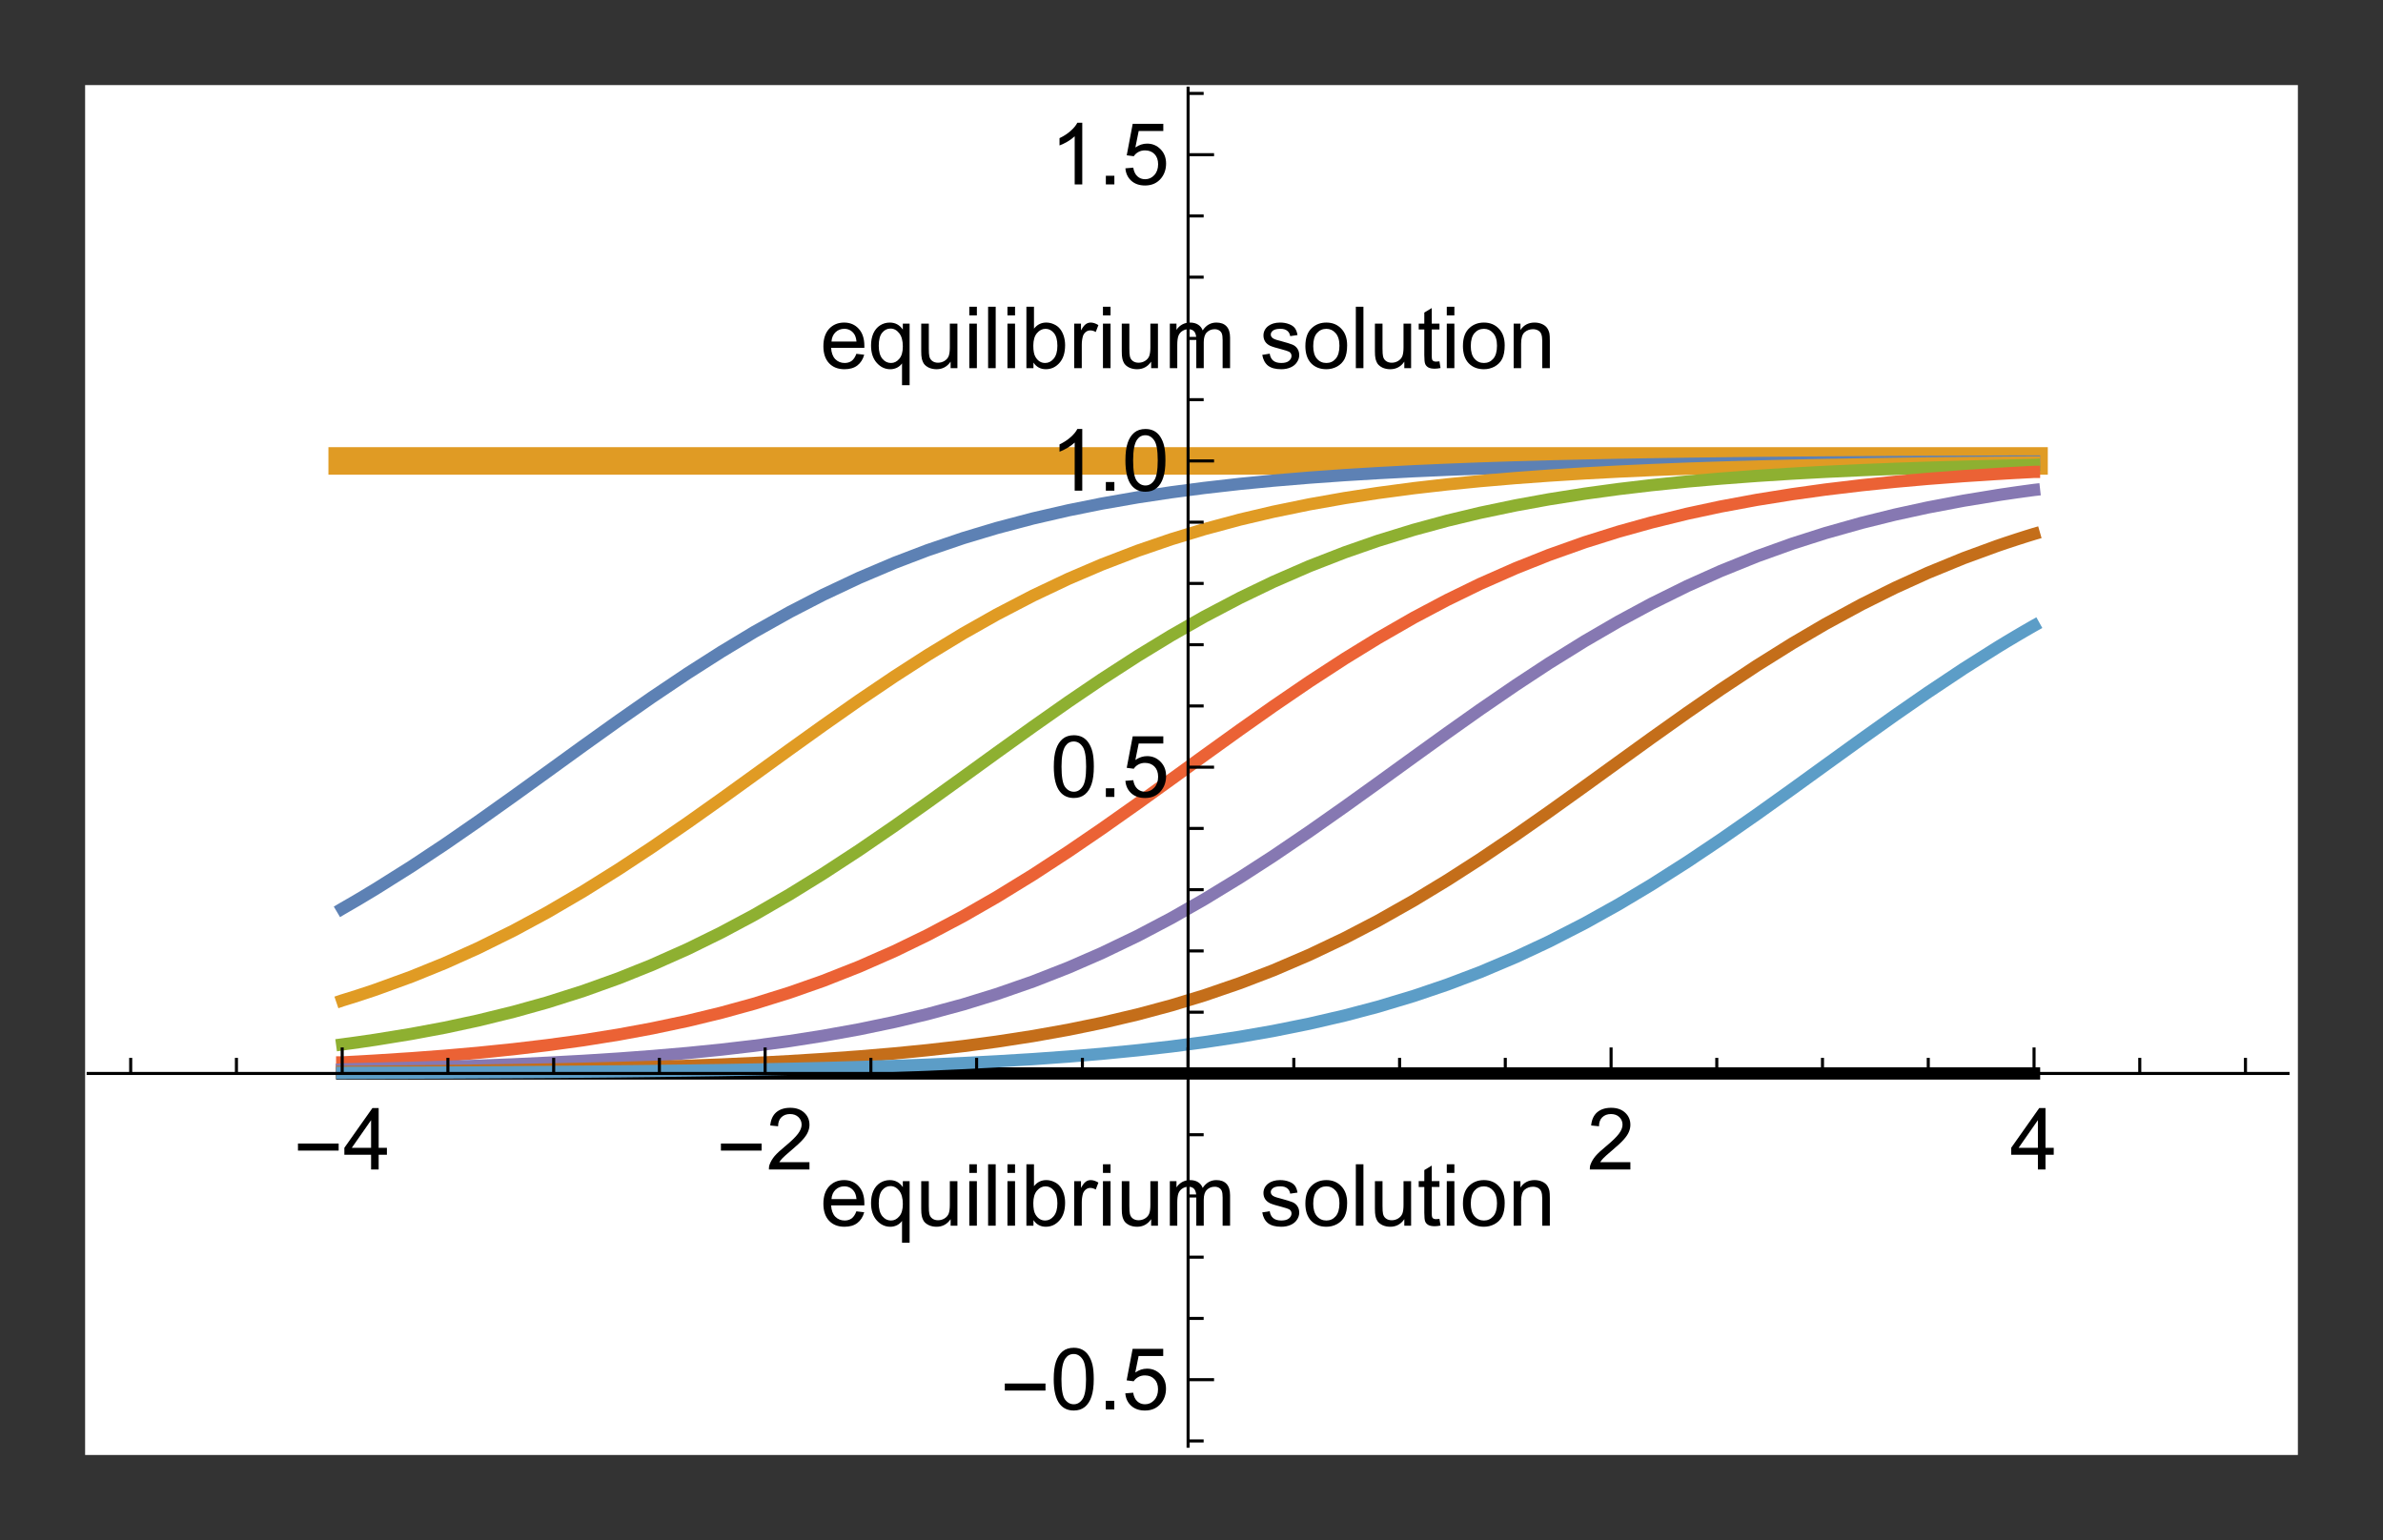 <?xml version="1.0" encoding="UTF-8"?>
<svg width="280" height="181" viewBox="0 0 280 181" xmlns="http://www.w3.org/2000/svg" xmlns:xlink="http://www.w3.org/1999/xlink">
 <rect x="0" y="0" width="280" height="181" fill="#333333" stroke="none"/>
 <defs>
  <g id="glyph-0-0">
   <path d="m5.344-2.219h-4.781v-0.828h4.781z"/>
  </g>
  <g id="glyph-1-0">
   <path d="m3.266 0v-1.734h-3.141v-0.812l3.297-4.672h0.734v4.672h0.969v0.812h-0.969v1.734zm0-2.547v-3.25l-2.266 3.25z"/>
  </g>
  <g id="glyph-1-1">
   <path d="m5.078-0.859v0.859h-4.766c-0.012-0.219 0.02-0.422 0.094-0.609 0.125-0.332 0.316-0.656 0.578-0.969 0.27-0.312 0.66-0.676 1.172-1.094 0.781-0.645 1.305-1.156 1.578-1.531 0.281-0.375 0.422-0.727 0.422-1.062 0-0.352-0.125-0.648-0.375-0.891-0.25-0.238-0.578-0.359-0.984-0.359-0.43 0-0.773 0.133-1.031 0.391-0.25 0.25-0.375 0.602-0.375 1.047l-0.922-0.094c0.062-0.676 0.297-1.191 0.703-1.547 0.414-0.352 0.961-0.531 1.641-0.531 0.695 0 1.25 0.195 1.656 0.578 0.406 0.375 0.609 0.852 0.609 1.422 0 0.293-0.062 0.578-0.188 0.859-0.117 0.273-0.312 0.562-0.594 0.875-0.273 0.312-0.727 0.734-1.359 1.266-0.531 0.449-0.875 0.758-1.031 0.922-0.148 0.156-0.273 0.312-0.375 0.469z"/>
  </g>
  <g id="glyph-1-2">
   <path d="m0.422-3.562c0-0.852 0.086-1.539 0.266-2.062 0.176-0.52 0.438-0.922 0.781-1.203s0.781-0.422 1.312-0.422c0.383 0 0.723 0.078 1.016 0.234 0.289 0.156 0.531 0.383 0.719 0.672 0.195 0.293 0.348 0.652 0.453 1.078 0.102 0.418 0.156 0.984 0.156 1.703 0 0.844-0.09 1.527-0.266 2.047-0.168 0.523-0.43 0.93-0.781 1.219-0.344 0.281-0.777 0.422-1.297 0.422-0.699 0-1.246-0.25-1.641-0.75-0.48-0.602-0.719-1.582-0.719-2.938zm0.906 0c0 1.188 0.133 1.98 0.406 2.375 0.281 0.387 0.629 0.578 1.047 0.578 0.406 0 0.742-0.195 1.016-0.594 0.281-0.395 0.422-1.18 0.422-2.359 0-1.188-0.141-1.973-0.422-2.359-0.273-0.395-0.617-0.594-1.031-0.594-0.406 0-0.73 0.172-0.969 0.516-0.312 0.438-0.469 1.25-0.469 2.438z"/>
  </g>
  <g id="glyph-1-3">
   <path d="m0.922 0v-1.016h1v1.016z"/>
  </g>
  <g id="glyph-1-4">
   <path d="m0.422-1.891 0.922-0.078c0.07 0.449 0.234 0.789 0.484 1.016 0.25 0.23 0.551 0.344 0.906 0.344 0.426 0 0.785-0.16 1.078-0.484 0.301-0.32 0.453-0.75 0.453-1.281 0-0.5-0.141-0.895-0.422-1.188-0.281-0.289-0.656-0.438-1.125-0.438-0.281 0-0.539 0.062-0.766 0.188-0.23 0.125-0.414 0.293-0.547 0.5l-0.828-0.109 0.703-3.703h3.594v0.844h-2.891l-0.391 1.938c0.438-0.301 0.895-0.453 1.375-0.453 0.625 0 1.148 0.219 1.578 0.656 0.438 0.438 0.656 1 0.656 1.688 0 0.656-0.188 1.227-0.562 1.703-0.469 0.586-1.105 0.875-1.906 0.875-0.656 0-1.195-0.18-1.609-0.547-0.418-0.375-0.652-0.863-0.703-1.469z"/>
  </g>
  <g id="glyph-1-5">
   <path d="m3.766 0h-0.891v-5.656c-0.219 0.211-0.5 0.418-0.844 0.625-0.344 0.199-0.656 0.352-0.938 0.453v-0.859c0.5-0.238 0.93-0.52 1.297-0.844 0.375-0.332 0.641-0.656 0.797-0.969h0.578z"/>
  </g>
  <g id="glyph-1-6">
   <path d="m4.25-1.688 0.922 0.109c-0.148 0.543-0.418 0.965-0.812 1.266-0.387 0.293-0.887 0.438-1.5 0.438-0.762 0-1.367-0.234-1.812-0.703-0.449-0.477-0.672-1.145-0.672-2 0-0.875 0.223-1.555 0.672-2.047 0.457-0.488 1.047-0.734 1.766-0.734 0.695 0 1.266 0.242 1.703 0.719 0.445 0.48 0.672 1.152 0.672 2.016v0.234h-3.906c0.031 0.574 0.191 1.016 0.484 1.328 0.301 0.305 0.672 0.453 1.109 0.453 0.32 0 0.598-0.082 0.828-0.25 0.227-0.176 0.41-0.453 0.547-0.828zm-2.922-1.438h2.938c-0.043-0.438-0.156-0.766-0.344-0.984-0.281-0.344-0.648-0.516-1.094-0.516-0.406 0-0.75 0.137-1.031 0.406-0.281 0.273-0.438 0.637-0.469 1.094z"/>
  </g>
  <g id="glyph-1-7">
   <path d="m4 2v-2.562c-0.137 0.199-0.328 0.367-0.578 0.5-0.25 0.125-0.516 0.188-0.797 0.188-0.617 0-1.148-0.25-1.594-0.75-0.449-0.5-0.672-1.18-0.672-2.047 0-0.52 0.086-0.988 0.266-1.406 0.188-0.414 0.453-0.734 0.797-0.953s0.723-0.328 1.141-0.328c0.645 0 1.156 0.277 1.531 0.828v-0.703h0.797v7.234zm-2.734-4.625c0 0.668 0.141 1.172 0.422 1.516 0.281 0.336 0.617 0.5 1.016 0.5 0.375 0 0.695-0.16 0.969-0.484 0.281-0.32 0.422-0.805 0.422-1.453 0-0.695-0.148-1.223-0.438-1.578-0.281-0.352-0.621-0.531-1.016-0.531-0.387 0-0.715 0.168-0.984 0.5-0.262 0.324-0.391 0.836-0.391 1.531z"/>
  </g>
  <g id="glyph-1-8">
   <path d="m4.094 0v-0.766c-0.406 0.594-0.961 0.891-1.656 0.891-0.312 0-0.605-0.059-0.875-0.172-0.262-0.125-0.461-0.273-0.594-0.453-0.125-0.188-0.215-0.406-0.266-0.656-0.043-0.176-0.062-0.453-0.062-0.828v-3.25h0.891v2.906c0 0.461 0.02 0.773 0.062 0.938 0.051 0.23 0.164 0.414 0.344 0.547 0.188 0.137 0.41 0.203 0.672 0.203 0.27 0 0.52-0.066 0.75-0.203 0.238-0.145 0.406-0.332 0.5-0.562 0.094-0.238 0.141-0.582 0.141-1.031v-2.797h0.891v5.234z"/>
  </g>
  <g id="glyph-1-9">
   <path d="m0.672-6.203v-1.016h0.891v1.016zm0 6.203v-5.234h0.891v5.234z"/>
  </g>
  <g id="glyph-1-10">
   <path d="m0.641 0v-7.219h0.891v7.219z"/>
  </g>
  <g id="glyph-1-11">
   <path d="m1.484 0h-0.828v-7.219h0.891v2.578c0.375-0.477 0.852-0.719 1.438-0.719 0.32 0 0.625 0.07 0.906 0.203 0.289 0.125 0.531 0.309 0.719 0.547 0.188 0.23 0.332 0.512 0.438 0.844 0.102 0.336 0.156 0.688 0.156 1.062 0 0.906-0.227 1.605-0.672 2.094-0.438 0.492-0.969 0.734-1.594 0.734-0.617 0-1.102-0.258-1.453-0.781zm-0.016-2.656c0 0.625 0.086 1.078 0.266 1.359 0.281 0.461 0.656 0.688 1.125 0.688 0.383 0 0.719-0.164 1-0.5 0.289-0.344 0.438-0.848 0.438-1.516 0-0.676-0.137-1.176-0.406-1.5-0.273-0.332-0.602-0.5-0.984-0.5-0.387 0-0.727 0.172-1.016 0.516-0.281 0.336-0.422 0.82-0.422 1.453z"/>
  </g>
  <g id="glyph-1-12">
   <path d="m0.656 0v-5.234h0.797v0.797c0.207-0.375 0.395-0.617 0.562-0.734 0.176-0.125 0.367-0.188 0.578-0.188 0.289 0 0.594 0.102 0.906 0.297l-0.312 0.812c-0.211-0.125-0.422-0.188-0.641-0.188-0.199 0-0.375 0.062-0.531 0.188-0.148 0.117-0.258 0.273-0.328 0.469-0.094 0.324-0.141 0.672-0.141 1.047v2.734z"/>
  </g>
  <g id="glyph-1-13">
   <path d="m0.672 0v-5.234h0.781v0.734c0.164-0.258 0.383-0.469 0.656-0.625 0.281-0.156 0.594-0.234 0.938-0.234 0.383 0 0.703 0.086 0.953 0.25 0.25 0.156 0.426 0.383 0.531 0.672 0.406-0.613 0.941-0.922 1.609-0.922 0.52 0 0.914 0.148 1.188 0.438 0.281 0.293 0.422 0.734 0.422 1.328v3.594h-0.875v-3.297c0-0.352-0.031-0.609-0.094-0.766-0.055-0.156-0.156-0.281-0.312-0.375-0.148-0.094-0.324-0.141-0.531-0.141-0.367 0-0.672 0.125-0.922 0.375-0.242 0.242-0.359 0.625-0.359 1.156v3.047h-0.875v-3.406c0-0.383-0.074-0.676-0.219-0.875-0.148-0.195-0.387-0.297-0.719-0.297-0.25 0-0.48 0.07-0.688 0.203-0.211 0.125-0.367 0.312-0.469 0.562-0.094 0.25-0.141 0.617-0.141 1.094v2.719z"/>
  </g>
  <g id="glyph-1-14">
   <path d="m0.312-1.562 0.875-0.141c0.051 0.355 0.188 0.625 0.406 0.812 0.227 0.188 0.547 0.281 0.953 0.281s0.707-0.082 0.906-0.25c0.195-0.164 0.297-0.359 0.297-0.578 0-0.207-0.09-0.367-0.266-0.484-0.125-0.07-0.43-0.172-0.906-0.297-0.648-0.164-1.102-0.305-1.359-0.422-0.25-0.125-0.445-0.289-0.578-0.5-0.125-0.207-0.188-0.441-0.188-0.703 0-0.227 0.051-0.441 0.156-0.641 0.113-0.207 0.266-0.375 0.453-0.5 0.133-0.102 0.316-0.191 0.547-0.266 0.238-0.07 0.5-0.109 0.781-0.109 0.406 0 0.766 0.062 1.078 0.188 0.312 0.117 0.539 0.277 0.688 0.484 0.145 0.199 0.242 0.465 0.297 0.797l-0.859 0.125c-0.043-0.27-0.156-0.477-0.344-0.625-0.188-0.156-0.453-0.234-0.797-0.234-0.406 0-0.699 0.07-0.875 0.203-0.18 0.137-0.266 0.293-0.266 0.469 0 0.117 0.035 0.219 0.109 0.312 0.07 0.094 0.188 0.172 0.344 0.234 0.082 0.043 0.344 0.121 0.781 0.234 0.625 0.168 1.062 0.305 1.312 0.406 0.25 0.105 0.441 0.262 0.578 0.469 0.145 0.211 0.219 0.465 0.219 0.766 0 0.293-0.09 0.57-0.266 0.828-0.168 0.262-0.414 0.465-0.734 0.609-0.324 0.145-0.695 0.219-1.109 0.219-0.68 0-1.199-0.141-1.562-0.422-0.355-0.289-0.578-0.711-0.672-1.266z"/>
  </g>
  <g id="glyph-1-15">
   <path d="m0.328-2.609c0-0.977 0.27-1.695 0.812-2.156 0.445-0.395 1-0.594 1.656-0.594 0.719 0 1.301 0.242 1.75 0.719 0.457 0.469 0.688 1.121 0.688 1.953 0 0.668-0.102 1.199-0.297 1.594-0.199 0.387-0.496 0.688-0.891 0.906-0.387 0.207-0.805 0.312-1.25 0.312-0.742 0-1.34-0.234-1.797-0.703-0.449-0.477-0.672-1.156-0.672-2.031zm0.922 0c0 0.668 0.145 1.168 0.438 1.5 0.289 0.336 0.66 0.5 1.109 0.5 0.438 0 0.801-0.164 1.094-0.5 0.289-0.332 0.438-0.844 0.438-1.531 0-0.656-0.152-1.148-0.453-1.484-0.293-0.332-0.652-0.5-1.078-0.5-0.449 0-0.82 0.168-1.109 0.5-0.293 0.336-0.438 0.84-0.438 1.516z"/>
  </g>
  <g id="glyph-1-16">
   <path d="m2.609-0.797 0.125 0.781c-0.25 0.051-0.477 0.078-0.672 0.078-0.324 0-0.574-0.047-0.75-0.141-0.18-0.102-0.305-0.238-0.375-0.406-0.074-0.164-0.109-0.516-0.109-1.047v-3.016h-0.656v-0.688h0.656v-1.297l0.875-0.531v1.828h0.906v0.688h-0.906v3.062c0 0.25 0.016 0.414 0.047 0.484 0.031 0.074 0.082 0.133 0.156 0.172 0.07 0.043 0.176 0.062 0.312 0.062 0.094 0 0.223-0.008 0.391-0.031z"/>
  </g>
  <g id="glyph-1-17">
   <path d="m0.672 0v-5.234h0.797v0.75c0.383-0.582 0.938-0.875 1.656-0.875 0.32 0 0.613 0.059 0.875 0.172 0.258 0.117 0.457 0.266 0.594 0.453 0.133 0.188 0.227 0.406 0.281 0.656 0.031 0.168 0.047 0.453 0.047 0.859v3.219h-0.891v-3.188c0-0.352-0.039-0.617-0.109-0.797-0.062-0.188-0.184-0.332-0.359-0.438-0.18-0.102-0.387-0.156-0.625-0.156-0.375 0-0.703 0.121-0.984 0.359-0.273 0.242-0.406 0.695-0.406 1.359v2.859z"/>
  </g>
  <clipPath id="clip-0">
   <path d="m0 0h260v161h-260z"/>
  </clipPath>
  <clipPath id="clip-1">
   <path d="m0 115h259.2v2h-259.2z"/>
  </clipPath>
  <clipPath id="clip-2">
   <path d="m129 0h1v160.56h-1z"/>
  </clipPath>
  <clipPath id="clip-3">
   <rect width="260" height="161"/>
  </clipPath>
  <g id="source-5" clip-path="url(#clip-3)">
   <g clip-path="url(#clip-0)">
    <rect x="-71.6" y="-49.82" width="403.2" height="260.64" fill="#fff"/>
   </g>
   <path d="m30.207 116.16h198.79" fill="none" stroke="#000" stroke-linecap="square" stroke-miterlimit="3.25" stroke-width="1.44"/>
   <path d="m30.207 44.172h198.79" fill="none" stroke="#e09b24" stroke-linecap="square" stroke-miterlimit="3.25" stroke-width="3.236"/>
   <path d="m30.207 96.801 0.059-0.035 0.062-0.035 0.363-0.211 0.488-0.281 0.977-0.57 1.949-1.172 4.231-2.66 3.953-2.621 3.871-2.676 4.199-2.984 3.922-2.828 4.246-3.074 4.172-2.981 3.891-2.715 4.219-2.836 3.941-2.516 3.859-2.328 4.188-2.348 3.91-2.019 4.238-1.996 4.16-1.766 3.879-1.48 4.207-1.43 3.926-1.18 4.258-1.125 4.176-0.961 3.898-0.785 4.227-0.738 3.945-0.594 3.867-0.508 4.195-0.477 3.918-0.379 4.242-0.355 4.168-0.297 3.887-0.234 4.215-0.223 3.934-0.172 3.856-0.148 4.188-0.137 3.902-0.109 4.234-0.098 3.953-0.082 3.875-0.066 4.203-0.062 3.922-0.047 4.25-0.047 4.176-0.035 3.891-0.031 4.223-0.027 3.941-0.023 3.863-0.016 4.191-0.016 3.914-0.016h0.547l0.543-0.004 1.094-0.004h1.227l0.137-0.004h0.82" fill="none" stroke="#5d81b4" stroke-linecap="square" stroke-miterlimit="3.25" stroke-width="1.44"/>
   <path d="m30.207 107.58 0.059-0.02 0.062-0.016 0.121-0.039 0.242-0.074 0.488-0.152 0.977-0.309 1.949-0.648 4.231-1.539 3.953-1.605 3.871-1.742 4.199-2.078 3.922-2.117 4.246-2.481 4.172-2.609 3.891-2.566 4.219-2.902 3.941-2.793 3.859-2.785 4.188-3.031 3.91-2.801 4.238-2.973 4.16-2.809 3.879-2.5 4.207-2.555 3.926-2.219 4.258-2.215 4.176-1.98 3.898-1.668 4.227-1.625 3.945-1.352 3.867-1.18 4.195-1.129 3.918-0.922 4.242-0.871 4.168-0.738 3.887-0.598 4.215-0.562 3.934-0.449 3.856-0.383 4.188-0.359 3.902-0.285 4.234-0.266 3.953-0.211 3.875-0.176 4.203-0.168 3.922-0.129 4.25-0.121 4.176-0.102 3.891-0.078 4.223-0.074 3.941-0.059 3.863-0.051 4.191-0.043 3.914-0.039h0.273l0.273-0.004 0.543-0.004 1.094-0.008h0.137l0.137-0.004h0.27l0.547-0.004h0.07l0.066-0.004h0.477l0.07-0.004h0.41" fill="none" stroke="#e09b24" stroke-linecap="square" stroke-miterlimit="3.25" stroke-width="1.44"/>
   <path d="m30.207 112.75 0.059-0.008 0.062-0.008 0.121-0.016 0.242-0.035 0.488-0.062 0.977-0.137 1.949-0.285 4.231-0.688 3.953-0.738 3.871-0.832 4.199-1.031 3.922-1.094 4.246-1.348 4.172-1.496 3.891-1.562 4.219-1.879 3.941-1.938 3.859-2.062 4.188-2.422 3.91-2.418 4.238-2.769 4.16-2.852 3.879-2.742 4.207-3.027 3.926-2.844 4.258-3.055 4.176-2.934 3.898-2.644 4.227-2.734 3.945-2.406 3.867-2.203 4.195-2.207 3.918-1.887 4.242-1.848 4.168-1.621 3.887-1.355 4.215-1.297 3.934-1.07 3.856-0.926 4.188-0.875 3.902-0.711 4.234-0.668 3.953-0.539 3.875-0.457 4.203-0.43 3.922-0.34 4.25-0.32 4.176-0.266 3.891-0.211 4.223-0.195 3.941-0.156 3.863-0.133 4.191-0.121 3.914-0.098h0.066l0.07-0.004 0.137-0.004 0.273-0.004 0.543-0.012 1.094-0.023 0.066-0.004h0.07l0.137-0.004 0.27-0.004 0.547-0.012h0.07l0.066-0.004h0.137l0.273-0.008h0.066l0.07-0.004h0.137l0.066-0.004h0.137l0.07-0.004" fill="none" stroke="#8eb031" stroke-linecap="square" stroke-miterlimit="3.25" stroke-width="1.44"/>
   <path d="m30.207 114.86h0.059l0.062-0.004 0.121-0.008 0.242-0.012 0.488-0.027 0.977-0.051 1.949-0.113 4.231-0.273 3.953-0.297 3.871-0.34 4.199-0.43 3.922-0.465 4.246-0.582 4.172-0.668 3.891-0.719 4.219-0.891 3.941-0.957 3.859-1.062 4.188-1.309 3.91-1.371 4.238-1.672 4.16-1.828 3.879-1.883 4.207-2.227 3.926-2.254 4.258-2.617 4.176-2.727 3.898-2.66 4.227-2.981 3.945-2.84 3.867-2.801 4.195-3.016 3.918-2.762 4.242-2.898 4.168-2.711 3.887-2.391 4.215-2.422 3.934-2.082 3.856-1.879 4.188-1.848 3.902-1.555 4.234-1.504 3.953-1.242 3.875-1.078 4.203-1.031 3.922-0.84 4.25-0.789 4.176-0.668 3.891-0.543 4.223-0.504 3.941-0.406 3.863-0.344 4.191-0.32 3.914-0.254 0.066-0.004 0.07-0.004 0.41-0.023 0.543-0.035 1.094-0.062 0.066-0.004 0.07-0.004 0.137-0.004 0.27-0.016 0.547-0.031 0.07-0.004 0.066-0.004 0.137-0.008 0.273-0.012 0.066-0.004 0.07-0.004 0.137-0.008 0.066-0.004 0.07-0.004 0.066-0.004h0.07" fill="none" stroke="#eb6235" stroke-linecap="square" stroke-miterlimit="3.25" stroke-width="1.44"/>
   <path d="m30.207 115.68 0.059-0.004h0.062l0.121-0.004 0.242-0.004 0.488-0.008 0.977-0.02 1.949-0.043 4.231-0.105 3.953-0.113 3.871-0.129 4.199-0.164 3.922-0.184 4.246-0.227 4.172-0.266 3.891-0.289 4.219-0.363 3.941-0.398 3.859-0.449 4.188-0.562 3.91-0.613 4.238-0.762 4.16-0.867 3.879-0.922 4.207-1.141 3.926-1.211 4.258-1.48 4.176-1.637 3.898-1.699 4.227-2.031 3.945-2.078 3.867-2.203 4.195-2.559 3.918-2.535 4.242-2.879 4.168-2.93 3.887-2.789 4.215-3.051 3.934-2.832 3.856-2.731 4.188-2.871 3.902-2.566 4.234-2.629 3.953-2.297 3.875-2.09 4.203-2.078 3.922-1.758 4.25-1.719 4.176-1.5 3.891-1.242 4.223-1.191 3.941-0.977 3.863-0.84 4.191-0.793 3.914-0.641 0.066-0.012 0.07-0.012 0.137-0.02 0.273-0.043 0.543-0.078 1.094-0.16 0.066-0.008 0.07-0.012 0.137-0.02 0.27-0.035 0.547-0.078 0.07-0.008 0.066-0.008 0.137-0.02 0.273-0.035 0.066-0.012 0.07-0.008 0.137-0.02 0.066-0.008 0.07-0.008 0.066-0.012 0.07-0.008" fill="none" stroke="#8678b2" stroke-linecap="square" stroke-miterlimit="3.25" stroke-width="1.44"/>
   <path d="m30.207 115.98h0.242l0.242-0.004 0.488-0.004 0.977-0.004 1.949-0.016 4.231-0.039 3.953-0.043 3.871-0.051 4.199-0.059 3.922-0.07 4.246-0.086 4.172-0.102 3.891-0.109 4.219-0.137 3.941-0.152 3.859-0.176 4.188-0.223 3.91-0.242 4.238-0.305 4.16-0.352 3.879-0.383 4.207-0.48 3.926-0.523 4.258-0.656 4.176-0.746 3.898-0.801 4.227-0.996 3.945-1.059 3.867-1.176 4.195-1.441 3.918-1.504 4.242-1.82 4.168-1.98 3.887-2.023 4.215-2.383 3.934-2.387 3.856-2.477 4.188-2.824 3.902-2.731 4.234-3.031 3.953-2.859 3.875-2.797 4.203-2.984 3.922-2.707 4.25-2.812 4.176-2.613 3.891-2.281 4.223-2.293 3.941-1.961 3.863-1.754 4.191-1.719 3.914-1.434 0.066-0.023 0.07-0.023 0.41-0.141 0.543-0.184 1.094-0.359 0.066-0.023 0.07-0.023 0.137-0.043 0.27-0.086 0.547-0.176 0.07-0.02 0.066-0.023 0.137-0.043 0.273-0.082 0.066-0.023 0.07-0.02 0.137-0.043 0.066-0.02 0.07-0.02 0.066-0.023 0.07-0.02" fill="none" stroke="#c46e1a" stroke-linecap="square" stroke-miterlimit="3.25" stroke-width="1.44"/>
   <path d="m30.207 116.09h0.484l0.488-0.004h0.977l1.949-0.008 4.231-0.012 3.953-0.016 3.871-0.02 4.199-0.023 3.922-0.023 4.246-0.035 4.172-0.035 3.891-0.043 4.219-0.051 3.941-0.055 3.859-0.066 4.188-0.086 3.91-0.09 4.238-0.117 4.16-0.133 3.879-0.148 4.207-0.188 3.926-0.203 4.258-0.258 4.176-0.301 3.898-0.324 4.227-0.414 3.945-0.445 3.867-0.508 4.195-0.633 3.918-0.684 4.242-0.855 4.168-0.965 3.887-1.027 4.215-1.266 3.934-1.336 3.856-1.461 4.188-1.77 3.902-1.824 4.234-2.172 3.953-2.203 3.875-2.32 4.203-2.676 3.922-2.629 4.25-2.957 4.176-2.984 3.891-2.816 4.223-3.047 3.941-2.805 3.863-2.676 4.191-2.793 3.914-2.473 0.066-0.039 0.07-0.043 0.137-0.086 0.273-0.164 0.543-0.332 1.094-0.652 0.066-0.039 0.07-0.043 0.137-0.078 0.27-0.16 0.547-0.32 0.07-0.039 0.066-0.039 0.137-0.078 0.273-0.16 0.066-0.039 0.07-0.039 0.137-0.078 0.066-0.039 0.07-0.039 0.066-0.039 0.07-0.039" fill="none" stroke="#5c9dc7" stroke-linecap="square" stroke-miterlimit="3.25" stroke-width="1.44"/>
   <path d="m5.356 116.16v-1.832" fill="none" stroke="#000" stroke-miterlimit="3.25" stroke-width=".36"/>
   <path d="m17.781 116.16v-1.832" fill="none" stroke="#000" stroke-miterlimit="3.25" stroke-width=".36"/>
   <path d="m30.207 116.16v-3.055" fill="none" stroke="#000" stroke-miterlimit="3.25" stroke-width=".36"/>
   <g>
    <use x="24.448" y="127.445" xlink:href="#glyph-0-0"/>
    <use x="30.336" y="127.445" xlink:href="#glyph-1-0"/>
   </g>
   <path d="m42.629 116.16v-1.832" fill="none" stroke="#000" stroke-miterlimit="3.25" stroke-width=".36"/>
   <path d="m55.055 116.16v-1.832" fill="none" stroke="#000" stroke-miterlimit="3.25" stroke-width=".36"/>
   <path d="m67.477 116.16v-1.832" fill="none" stroke="#000" stroke-miterlimit="3.25" stroke-width=".36"/>
   <path d="m79.902 116.16v-3.055" fill="none" stroke="#000" stroke-miterlimit="3.25" stroke-width=".36"/>
   <g>
    <use x="74.145" y="127.445" xlink:href="#glyph-0-0"/>
    <use x="80.033" y="127.445" xlink:href="#glyph-1-1"/>
   </g>
   <path d="m92.328 116.16v-1.832" fill="none" stroke="#000" stroke-miterlimit="3.25" stroke-width=".36"/>
   <path d="m104.75 116.16v-1.832" fill="none" stroke="#000" stroke-miterlimit="3.25" stroke-width=".36"/>
   <path d="m117.18 116.16v-1.832" fill="none" stroke="#000" stroke-miterlimit="3.25" stroke-width=".36"/>
   <path d="m129.6 116.16v-3.055" fill="none" stroke="#000" stroke-miterlimit="3.25" stroke-width=".36"/>
   <path d="m142.02 116.16v-1.832" fill="none" stroke="#000" stroke-miterlimit="3.25" stroke-width=".36"/>
   <path d="m154.45 116.16v-1.832" fill="none" stroke="#000" stroke-miterlimit="3.25" stroke-width=".36"/>
   <path d="m166.87 116.16v-1.832" fill="none" stroke="#000" stroke-miterlimit="3.25" stroke-width=".36"/>
   <path d="m179.3 116.16v-3.055" fill="none" stroke="#000" stroke-miterlimit="3.25" stroke-width=".36"/>
   <g>
    <use x="176.489" y="127.445" xlink:href="#glyph-1-1"/>
   </g>
   <path d="m191.72 116.16v-1.832" fill="none" stroke="#000" stroke-miterlimit="3.25" stroke-width=".36"/>
   <path d="m204.14 116.16v-1.832" fill="none" stroke="#000" stroke-miterlimit="3.25" stroke-width=".36"/>
   <path d="m216.57 116.16v-1.832" fill="none" stroke="#000" stroke-miterlimit="3.25" stroke-width=".36"/>
   <path d="m229 116.16v-3.055" fill="none" stroke="#000" stroke-miterlimit="3.25" stroke-width=".36"/>
   <g>
    <use x="226.186" y="127.445" xlink:href="#glyph-1-0"/>
   </g>
   <path d="m241.42 116.16v-1.832" fill="none" stroke="#000" stroke-miterlimit="3.25" stroke-width=".36"/>
   <path d="m253.84 116.16v-1.832" fill="none" stroke="#000" stroke-miterlimit="3.25" stroke-width=".36"/>
   <g clip-path="url(#clip-1)">
    <path d="m0.18 116.16h258.84" fill="none" stroke="#000" stroke-miterlimit="3.25" stroke-width=".36"/>
   </g>
   <path d="m129.6 159.35h1.828" fill="none" stroke="#000" stroke-miterlimit="3.25" stroke-width=".36"/>
   <path d="m129.6 152.15h3.051" fill="none" stroke="#000" stroke-miterlimit="3.25" stroke-width=".36"/>
   <g>
    <use x="107.501" y="155.648" xlink:href="#glyph-0-0"/>
    <use x="113.39" y="155.648" xlink:href="#glyph-1-2"/>
    <use x="119.005" y="155.648" xlink:href="#glyph-1-3"/>
    <use x="121.803" y="155.648" xlink:href="#glyph-1-4"/>
   </g>
   <path d="m129.6 144.95h1.828" fill="none" stroke="#000" stroke-miterlimit="3.25" stroke-width=".36"/>
   <path d="m129.6 137.75h1.828" fill="none" stroke="#000" stroke-miterlimit="3.25" stroke-width=".36"/>
   <path d="m129.6 130.56h1.828" fill="none" stroke="#000" stroke-miterlimit="3.25" stroke-width=".36"/>
   <path d="m129.6 123.36h1.828" fill="none" stroke="#000" stroke-miterlimit="3.25" stroke-width=".36"/>
   <path d="m129.6 116.16h3.051" fill="none" stroke="#000" stroke-miterlimit="3.25" stroke-width=".36"/>
   <path d="m129.6 108.96h1.828" fill="none" stroke="#000" stroke-miterlimit="3.25" stroke-width=".36"/>
   <path d="m129.6 101.76h1.828" fill="none" stroke="#000" stroke-miterlimit="3.25" stroke-width=".36"/>
   <path d="m129.6 94.562h1.828" fill="none" stroke="#000" stroke-miterlimit="3.25" stroke-width=".36"/>
   <path d="m129.6 87.363h1.828" fill="none" stroke="#000" stroke-miterlimit="3.25" stroke-width=".36"/>
   <path d="m129.6 80.164h3.051" fill="none" stroke="#000" stroke-miterlimit="3.25" stroke-width=".36"/>
   <g>
    <use x="113.4" y="83.66" xlink:href="#glyph-1-2"/>
    <use x="119.015" y="83.66" xlink:href="#glyph-1-3"/>
    <use x="121.813" y="83.66" xlink:href="#glyph-1-4"/>
   </g>
   <path d="m129.6 72.969h1.828" fill="none" stroke="#000" stroke-miterlimit="3.25" stroke-width=".36"/>
   <path d="m129.6 65.77h1.828" fill="none" stroke="#000" stroke-miterlimit="3.25" stroke-width=".36"/>
   <path d="m129.6 58.57h1.828" fill="none" stroke="#000" stroke-miterlimit="3.25" stroke-width=".36"/>
   <path d="m129.6 51.371h1.828" fill="none" stroke="#000" stroke-miterlimit="3.25" stroke-width=".36"/>
   <path d="m129.6 44.172h3.051" fill="none" stroke="#000" stroke-miterlimit="3.25" stroke-width=".36"/>
   <g>
    <use x="113.4" y="47.667" xlink:href="#glyph-1-5"/>
    <use x="119.015" y="47.667" xlink:href="#glyph-1-3"/>
    <use x="121.813" y="47.667" xlink:href="#glyph-1-2"/>
   </g>
   <path d="m129.6 36.973h1.828" fill="none" stroke="#000" stroke-miterlimit="3.25" stroke-width=".36"/>
   <path d="m129.6 29.773h1.828" fill="none" stroke="#000" stroke-miterlimit="3.25" stroke-width=".36"/>
   <path d="m129.6 22.574h1.828" fill="none" stroke="#000" stroke-miterlimit="3.25" stroke-width=".36"/>
   <path d="m129.6 15.379h1.828" fill="none" stroke="#000" stroke-miterlimit="3.25" stroke-width=".36"/>
   <path d="m129.6 8.18h3.051" fill="none" stroke="#000" stroke-miterlimit="3.25" stroke-width=".36"/>
   <g>
    <use x="113.4" y="11.673" xlink:href="#glyph-1-5"/>
    <use x="119.015" y="11.673" xlink:href="#glyph-1-3"/>
    <use x="121.813" y="11.673" xlink:href="#glyph-1-4"/>
   </g>
   <path d="m129.6 0.98h1.828" fill="none" stroke="#000" stroke-miterlimit="3.25" stroke-width=".36"/>
   <g clip-path="url(#clip-2)">
    <path d="m129.6 160.15v-159.97" fill="none" stroke="#000" stroke-miterlimit="3.25" stroke-width=".36"/>
   </g>
   <g>
    <use x="86.372" y="33.269" xlink:href="#glyph-1-6"/>
    <use x="91.987" y="33.269" xlink:href="#glyph-1-7"/>
    <use x="97.603" y="33.269" xlink:href="#glyph-1-8"/>
    <use x="103.219" y="33.269" xlink:href="#glyph-1-9"/>
    <use x="105.461" y="33.269" xlink:href="#glyph-1-10"/>
    <use x="107.703" y="33.269" xlink:href="#glyph-1-9"/>
    <use x="109.945" y="33.269" xlink:href="#glyph-1-11"/>
    <use x="115.561" y="33.269" xlink:href="#glyph-1-12"/>
    <use x="118.924" y="33.269" xlink:href="#glyph-1-9"/>
    <use x="121.166" y="33.269" xlink:href="#glyph-1-8"/>
    <use x="126.782" y="33.269" xlink:href="#glyph-1-13"/>
    <use x="138.003" y="33.269" xlink:href="#glyph-1-14"/>
    <use x="143.053" y="33.269" xlink:href="#glyph-1-15"/>
    <use x="148.669" y="33.269" xlink:href="#glyph-1-10"/>
    <use x="150.911" y="33.269" xlink:href="#glyph-1-8"/>
    <use x="156.526" y="33.269" xlink:href="#glyph-1-16"/>
    <use x="159.324" y="33.269" xlink:href="#glyph-1-9"/>
    <use x="161.566" y="33.269" xlink:href="#glyph-1-15"/>
    <use x="167.182" y="33.269" xlink:href="#glyph-1-17"/>
    <use x="86.372" y="134.052" xlink:href="#glyph-1-6"/>
    <use x="91.987" y="134.052" xlink:href="#glyph-1-7"/>
    <use x="97.603" y="134.052" xlink:href="#glyph-1-8"/>
    <use x="103.219" y="134.052" xlink:href="#glyph-1-9"/>
    <use x="105.461" y="134.052" xlink:href="#glyph-1-10"/>
    <use x="107.703" y="134.052" xlink:href="#glyph-1-9"/>
    <use x="109.945" y="134.052" xlink:href="#glyph-1-11"/>
    <use x="115.561" y="134.052" xlink:href="#glyph-1-12"/>
    <use x="118.924" y="134.052" xlink:href="#glyph-1-9"/>
    <use x="121.166" y="134.052" xlink:href="#glyph-1-8"/>
    <use x="126.782" y="134.052" xlink:href="#glyph-1-13"/>
    <use x="138.003" y="134.052" xlink:href="#glyph-1-14"/>
    <use x="143.053" y="134.052" xlink:href="#glyph-1-15"/>
    <use x="148.669" y="134.052" xlink:href="#glyph-1-10"/>
    <use x="150.911" y="134.052" xlink:href="#glyph-1-8"/>
    <use x="156.526" y="134.052" xlink:href="#glyph-1-16"/>
    <use x="159.324" y="134.052" xlink:href="#glyph-1-9"/>
    <use x="161.566" y="134.052" xlink:href="#glyph-1-15"/>
    <use x="167.182" y="134.052" xlink:href="#glyph-1-17"/>
   </g>
  </g>
 </defs>
 <use transform="translate(10 10)" xlink:href="#source-5"/>
</svg>
